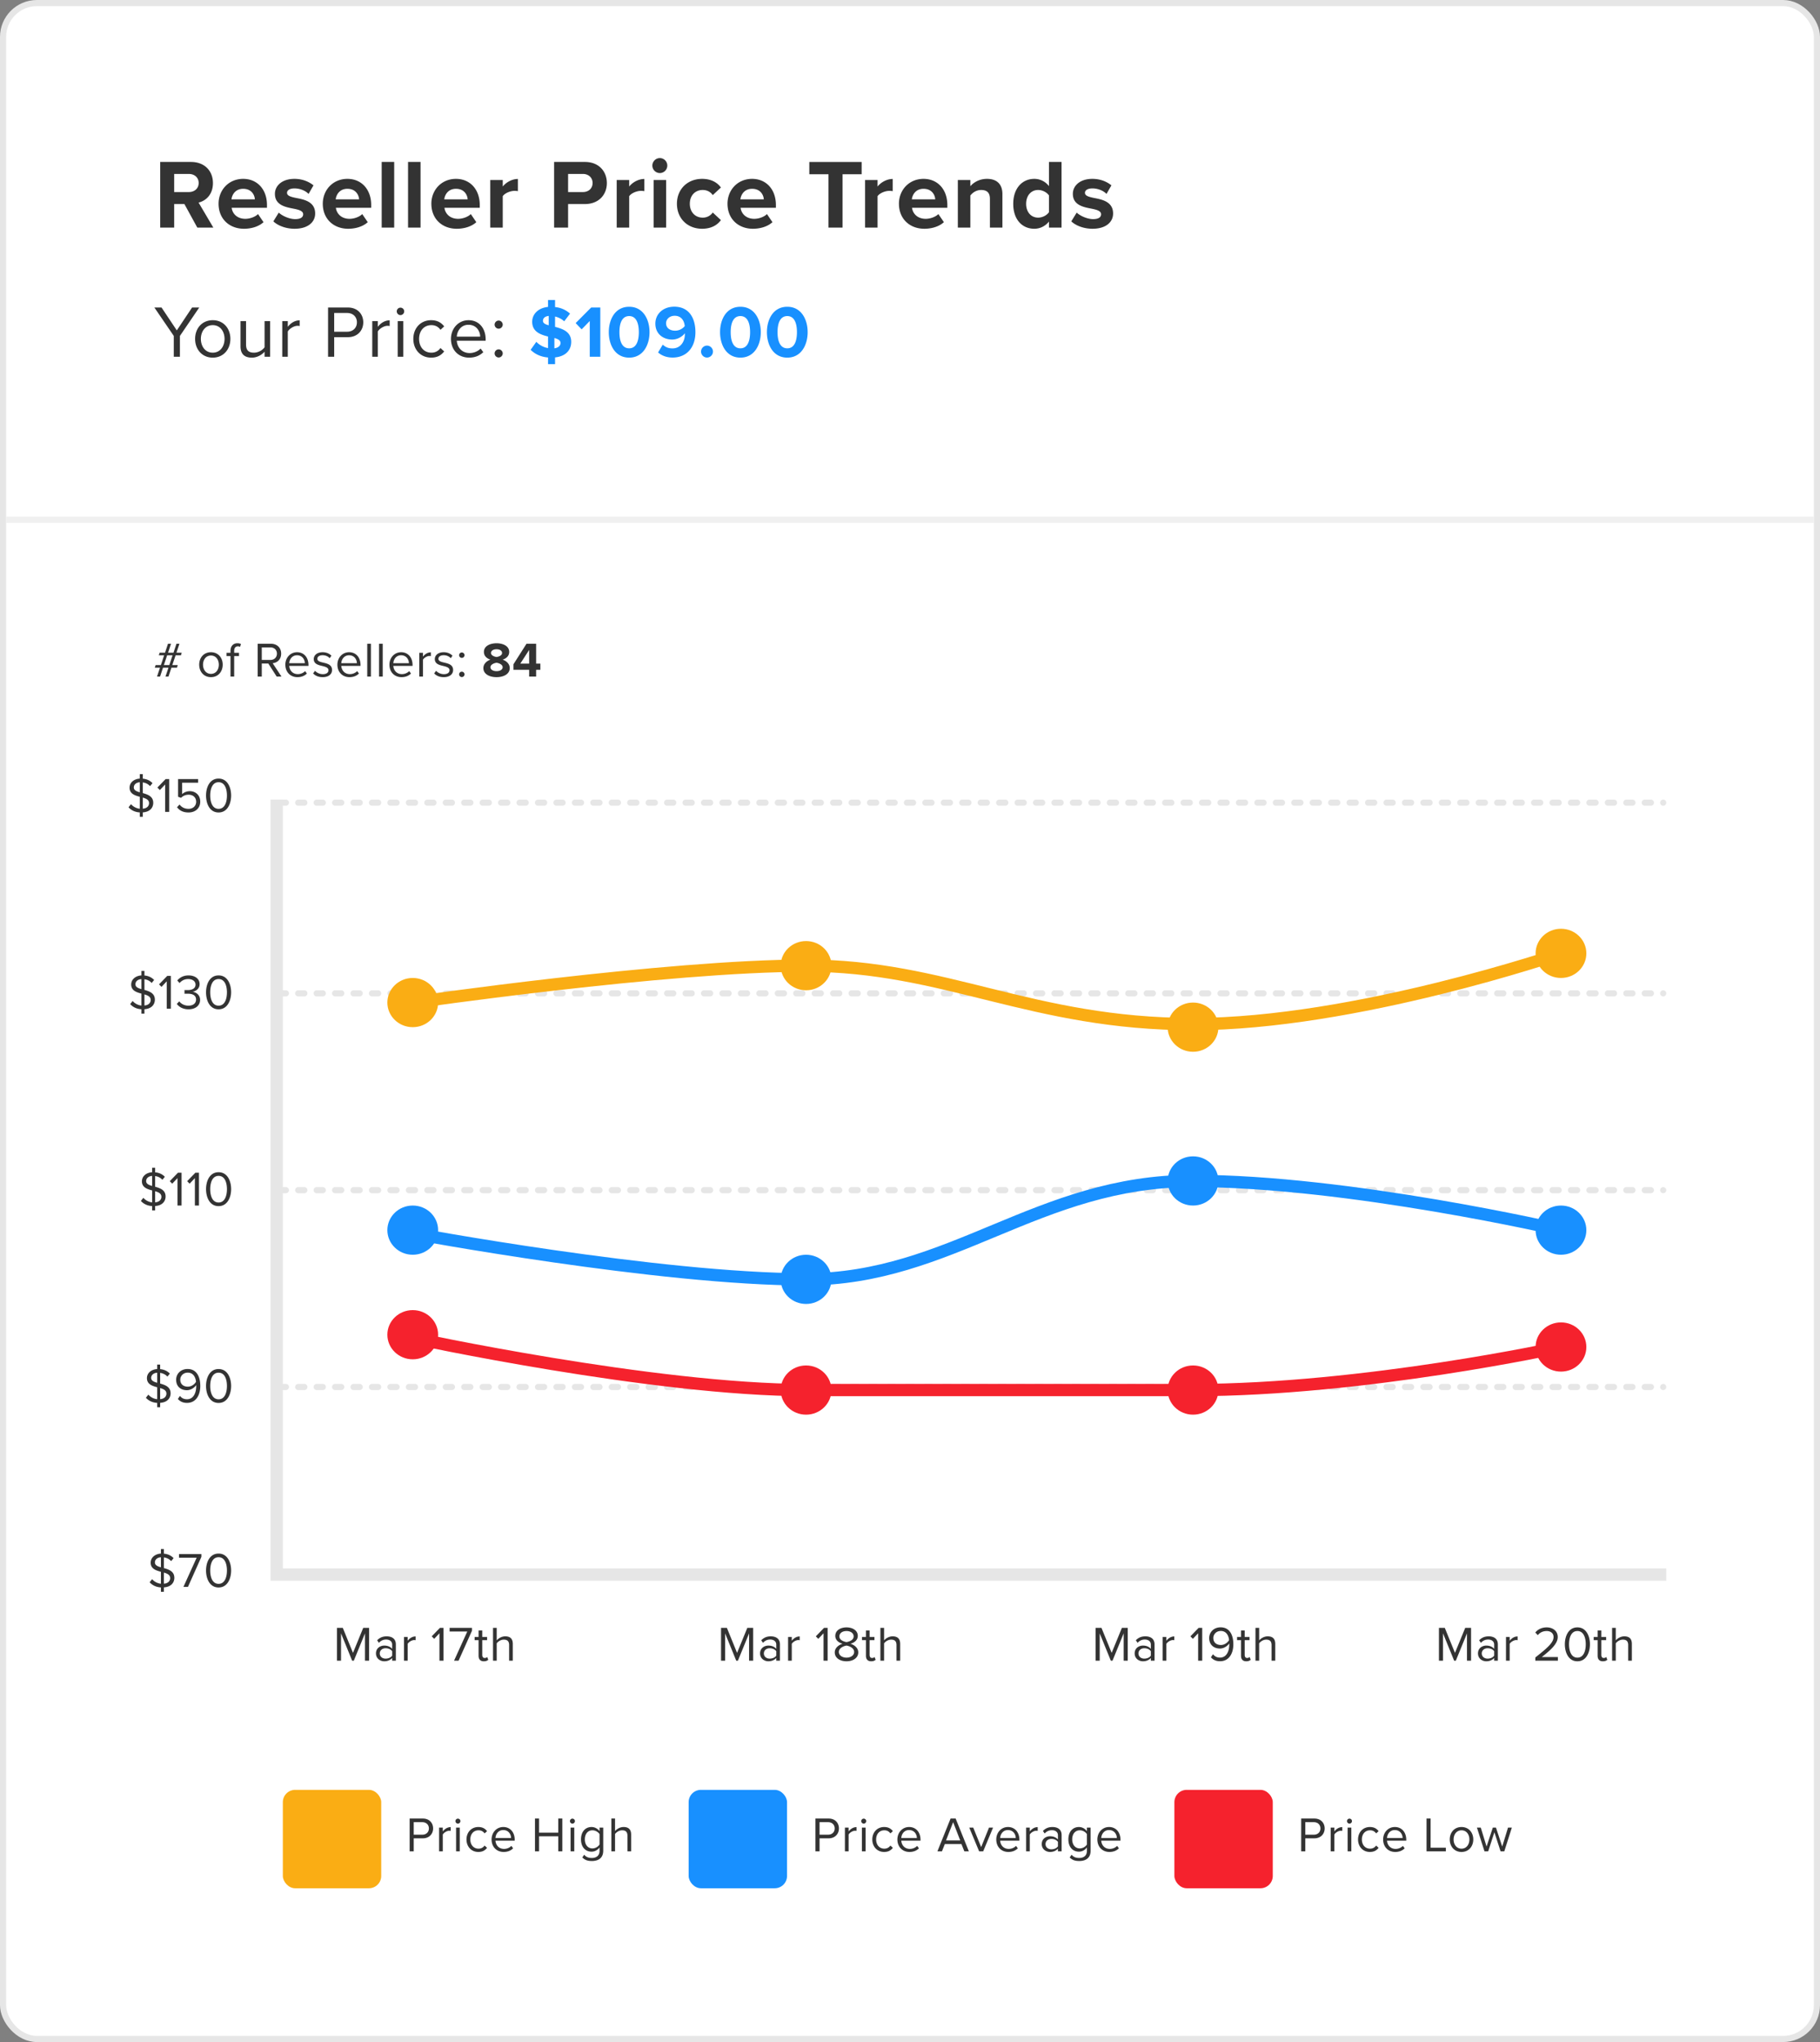 <svg width="296" height="332" fill="none" xmlns="http://www.w3.org/2000/svg"><rect width="100%" height="100%" fill="#808080" stroke="none"/><rect x=".5" y=".5" width="295" height="331" rx="5.5" fill="#fff" stroke="#E6E6E6"/><path d="M29.26 58v-3.384l3.144-4.62H31.24l-2.484 3.72-2.484-3.72h-1.164l3.156 4.62V58h.996zm5.34.144c1.764 0 2.868-1.368 2.868-3.048S36.364 52.06 34.6 52.06c-1.764 0-2.868 1.356-2.868 3.036s1.104 3.048 2.868 3.048zm0-.804c-1.236 0-1.932-1.056-1.932-2.244 0-1.176.696-2.232 1.932-2.232s1.92 1.056 1.92 2.232c0 1.188-.684 2.244-1.92 2.244zm9.328.66v-5.796h-.9v4.26c-.337.468-1.008.876-1.716.876-.78 0-1.296-.3-1.296-1.32v-3.816h-.9v4.092c0 1.26.636 1.848 1.848 1.848.864 0 1.62-.456 2.064-.96V58h.9zm2.877 0v-4.104c.264-.468 1.02-.924 1.572-.924.144 0 .252.012.36.036v-.924c-.792 0-1.464.444-1.932 1.056v-.936h-.9V58h.9zm7.547 0v-3.18h2.22c1.584 0 2.508-1.104 2.508-2.412 0-1.308-.9-2.412-2.508-2.412h-3.217V58h.997zm3.696-5.592c0 .9-.648 1.524-1.596 1.524h-2.1v-3.048h2.1c.948 0 1.596.624 1.596 1.524zM61.443 58v-4.104c.264-.468 1.02-.924 1.572-.924.143 0 .252.012.36.036v-.924c-.792 0-1.465.444-1.932 1.056v-.936h-.9V58h.9zm3.684-6.768a.615.615 0 00.612-.612c0-.336-.276-.6-.612-.6-.324 0-.6.264-.6.6 0 .336.276.612.6.612zM65.583 58v-5.796h-.9V58h.9zm1.64-2.904c0 1.728 1.164 3.048 2.892 3.048 1.056 0 1.68-.432 2.124-1.008l-.6-.552c-.384.516-.876.756-1.476.756-1.236 0-2.004-.96-2.004-2.244 0-1.284.768-2.232 2.004-2.232.6 0 1.092.228 1.476.756l.6-.552c-.444-.576-1.068-1.008-2.124-1.008-1.728 0-2.892 1.32-2.892 3.036zm6.121 0c0 1.812 1.236 3.048 2.952 3.048.948 0 1.728-.312 2.304-.888l-.432-.588c-.456.468-1.128.732-1.788.732-1.248 0-2.016-.912-2.088-2.004h4.692v-.228c0-1.74-1.032-3.108-2.784-3.108-1.656 0-2.856 1.356-2.856 3.036zm2.844-2.292c1.32 0 1.896 1.068 1.908 1.932h-3.804c.048-.888.66-1.932 1.896-1.932zm4.254-.024c0 .36.3.66.66.66.36 0 .66-.3.66-.66 0-.36-.3-.66-.66-.66-.36 0-.66.3-.66.66zm0 4.68c0 .36.3.66.66.66.36 0 .66-.3.66-.66 0-.36-.3-.66-.66-.66-.36 0-.66.3-.66.66z" fill="#333"/><path d="M92.901 55.576c0-1.632-1.38-2.112-2.628-2.436v-1.68c.54.132 1.068.384 1.488.78l.948-1.248a4.166 4.166 0 00-2.436-1.068v-1.14h-1.14V49.9c-1.608.156-2.58 1.188-2.58 2.412 0 1.62 1.344 2.1 2.58 2.4v1.884a3.544 3.544 0 01-1.908-1.02l-.924 1.296c.66.66 1.572 1.14 2.832 1.248v1.08h1.14v-1.092c1.764-.18 2.628-1.212 2.628-2.532zm-4.596-3.408c0-.432.324-.744.936-.804v1.524c-.552-.144-.936-.348-.936-.72zm1.86 2.784c.576.168.996.372.996.816 0 .396-.312.768-.996.864v-1.68zM97.632 58v-8.004h-1.488l-2.52 2.532.972 1.02 1.32-1.356V58h1.716zm1.382-3.996c0 2.064 1.02 4.14 3.312 4.14 2.28 0 3.312-2.076 3.312-4.14 0-2.064-1.032-4.128-3.312-4.128-2.292 0-3.312 2.064-3.312 4.128zm4.884 0c0 1.476-.432 2.628-1.572 2.628-1.152 0-1.584-1.152-1.584-2.628 0-1.476.432-2.616 1.584-2.616 1.14 0 1.572 1.14 1.572 2.616zm3.133 3.3c.564.504 1.38.828 2.352.828 2.364 0 3.72-1.716 3.72-4.128 0-2.268-1.02-4.14-3.444-4.14-1.824 0-3.072 1.188-3.072 2.748 0 1.704 1.296 2.592 2.736 2.592.876 0 1.68-.492 2.064-1.032v.168c0 1.212-.72 2.304-2.004 2.304-.708 0-1.164-.216-1.596-.612l-.756 1.272zm4.332-4.284a2.01 2.01 0 01-1.56.744c-.768 0-1.476-.372-1.476-1.224 0-.564.492-1.2 1.404-1.2 1.14 0 1.572.912 1.632 1.68zm2.651 4.14c0 .528.444.972.972.972a.984.984 0 00.972-.972.984.984 0 00-.972-.972.984.984 0 00-.972.972zm3.095-3.156c0 2.064 1.02 4.14 3.312 4.14 2.28 0 3.312-2.076 3.312-4.14 0-2.064-1.032-4.128-3.312-4.128-2.292 0-3.312 2.064-3.312 4.128zm4.884 0c0 1.476-.432 2.628-1.572 2.628-1.152 0-1.584-1.152-1.584-2.628 0-1.476.432-2.616 1.584-2.616 1.14 0 1.572 1.14 1.572 2.616zm2.737 0c0 2.064 1.02 4.14 3.312 4.14 2.28 0 3.312-2.076 3.312-4.14 0-2.064-1.032-4.128-3.312-4.128-2.292 0-3.312 2.064-3.312 4.128zm4.884 0c0 1.476-.432 2.628-1.572 2.628-1.152 0-1.584-1.152-1.584-2.628 0-1.476.432-2.616 1.584-2.616 1.14 0 1.572 1.14 1.572 2.616z" fill="#1890FF"/><path d="M34.696 37l-2.4-4.064c1.152-.272 2.336-1.28 2.336-3.168 0-1.984-1.36-3.44-3.584-3.44h-4.992V37h2.272v-3.824h1.664L32.088 37h2.608zm-2.384-7.248c0 .896-.688 1.472-1.6 1.472h-2.384V28.28h2.384c.912 0 1.6.576 1.6 1.472zm3.237 3.376c0 2.48 1.776 4.064 4.128 4.064 1.2 0 2.4-.352 3.184-1.072l-.896-1.312c-.496.48-1.344.768-2.064.768-1.312 0-2.096-.816-2.224-1.792h5.744v-.448c0-2.528-1.568-4.256-3.872-4.256-2.352 0-4 1.808-4 4.048zm4-2.432c1.344 0 1.856.976 1.904 1.712h-3.808c.096-.768.64-1.712 1.904-1.712zm4.908 5.296c.816.752 2.112 1.2 3.456 1.2 2.144 0 3.344-1.056 3.344-2.48 0-1.92-1.776-2.272-3.104-2.528-.864-.176-1.472-.352-1.472-.832 0-.448.48-.72 1.216-.72.944 0 1.824.4 2.288.896l.8-1.392c-.752-.608-1.792-1.056-3.104-1.056-2.032 0-3.168 1.136-3.168 2.432 0 1.84 1.712 2.16 3.04 2.416.88.176 1.552.368 1.552.912 0 .48-.416.784-1.296.784-.96 0-2.112-.528-2.672-1.056l-.88 1.424zm8.04-2.864c0 2.48 1.777 4.064 4.129 4.064 1.2 0 2.4-.352 3.184-1.072l-.896-1.312c-.496.48-1.344.768-2.064.768-1.312 0-2.096-.816-2.224-1.792h5.744v-.448c0-2.528-1.568-4.256-3.872-4.256-2.352 0-4 1.808-4 4.048zm4-2.432c1.345 0 1.857.976 1.905 1.712h-3.808c.096-.768.64-1.712 1.904-1.712zM64.11 37V26.328h-2.032V37h2.032zm4.287 0V26.328h-2.032V37h2.032zm1.76-3.872c0 2.48 1.775 4.064 4.127 4.064 1.2 0 2.4-.352 3.184-1.072l-.896-1.312c-.496.48-1.344.768-2.064.768-1.312 0-2.096-.816-2.224-1.792h5.744v-.448c0-2.528-1.568-4.256-3.872-4.256-2.352 0-4 1.808-4 4.048zm4-2.432c1.343 0 1.855.976 1.903 1.712h-3.808c.096-.768.64-1.712 1.904-1.712zM81.765 37v-5.104c.337-.496 1.233-.864 1.905-.864.224 0 .416.016.56.048v-1.984c-.96 0-1.92.544-2.464 1.232v-1.056h-2.032V37h2.032zm10.628 0v-3.824h2.72c2.304 0 3.584-1.552 3.584-3.408 0-1.872-1.264-3.44-3.584-3.44h-4.992V37h2.272zm3.984-7.248c0 .896-.672 1.472-1.568 1.472h-2.416V28.28h2.416c.896 0 1.568.592 1.568 1.472zM102.331 37v-5.104c.336-.496 1.232-.864 1.904-.864.224 0 .416.016.56.048v-1.984c-.96 0-1.92.544-2.464 1.232v-1.056h-2.032V37h2.032zm4.981-8.864a1.215 1.215 0 100-2.432c-.656 0-1.216.544-1.216 1.216 0 .672.56 1.216 1.216 1.216zM108.336 37v-7.728h-2.032V37h2.032zm1.759-3.872c0 2.384 1.712 4.064 4.096 4.064 1.584 0 2.544-.688 3.056-1.408l-1.328-1.232a1.95 1.95 0 01-1.632.832c-1.232 0-2.096-.912-2.096-2.256 0-1.344.864-2.24 2.096-2.24.704 0 1.264.304 1.632.832l1.328-1.232c-.512-.72-1.472-1.408-3.056-1.408-2.384 0-4.096 1.68-4.096 4.048zm8.225 0c0 2.48 1.776 4.064 4.128 4.064 1.2 0 2.4-.352 3.184-1.072l-.896-1.312c-.496.48-1.344.768-2.064.768-1.312 0-2.096-.816-2.224-1.792h5.744v-.448c0-2.528-1.568-4.256-3.872-4.256-2.352 0-4 1.808-4 4.048zm4-2.432c1.344 0 1.856.976 1.904 1.712h-3.808c.096-.768.64-1.712 1.904-1.712zM137.033 37v-8.672h3.104v-2h-8.512v2h3.12V37h2.288zm5.691 0v-5.104c.336-.496 1.232-.864 1.904-.864.224 0 .416.016.56.048v-1.984c-.96 0-1.92.544-2.464 1.232v-1.056h-2.032V37h2.032zm3.477-3.872c0 2.48 1.776 4.064 4.128 4.064 1.2 0 2.4-.352 3.184-1.072l-.896-1.312c-.496.48-1.344.768-2.064.768-1.312 0-2.096-.816-2.224-1.792h5.744v-.448c0-2.528-1.568-4.256-3.872-4.256-2.352 0-4 1.808-4 4.048zm4-2.432c1.344 0 1.856.976 1.904 1.712h-3.808c.096-.768.64-1.712 1.904-1.712zM163.029 37v-5.456c0-1.504-.816-2.464-2.512-2.464-1.264 0-2.208.608-2.704 1.2v-1.008h-2.032V37h2.032v-5.2c.336-.464.96-.912 1.76-.912.864 0 1.424.368 1.424 1.44V37h2.032zm9.618 0V26.328h-2.048v3.936a2.976 2.976 0 00-2.384-1.184c-1.968 0-3.424 1.536-3.424 4.064 0 2.576 1.472 4.048 3.424 4.048.928 0 1.776-.416 2.384-1.168V37h2.048zm-2.048-2.496c-.352.512-1.072.88-1.76.88-1.152 0-1.952-.912-1.952-2.24 0-1.344.8-2.256 1.952-2.256.688 0 1.408.368 1.76.88v2.736zm3.631 1.488c.816.752 2.112 1.2 3.456 1.2 2.144 0 3.344-1.056 3.344-2.48 0-1.92-1.776-2.272-3.104-2.528-.864-.176-1.472-.352-1.472-.832 0-.448.48-.72 1.216-.72.944 0 1.824.4 2.288.896l.8-1.392c-.752-.608-1.792-1.056-3.104-1.056-2.032 0-3.168 1.136-3.168 2.432 0 1.84 1.712 2.16 3.04 2.416.88.176 1.552.368 1.552.912 0 .48-.416.784-1.296.784-.96 0-2.112-.528-2.672-1.056l-.88 1.424z" fill="#333"/><path stroke="#F0F0F0" d="M1 84.5h294"/><path d="M27.4 110l.48-1.448h.904l.128-.424h-.888l.536-1.592h.872l.12-.416h-.856l.488-1.456h-.488l-.48 1.456h-.88l.48-1.456h-.496l-.48 1.456h-.88l-.128.416h.864l-.528 1.592h-.856l-.136.424h.848L25.536 110h.496l.48-1.448h.888L26.912 110h.488zm.136-1.872h-.88l.528-1.592h.88l-.528 1.592zm6.773 1.968c1.176 0 1.912-.912 1.912-2.032s-.736-2.024-1.912-2.024-1.912.904-1.912 2.024.736 2.032 1.912 2.032zm0-.536c-.824 0-1.288-.704-1.288-1.496 0-.784.464-1.488 1.288-1.488.824 0 1.28.704 1.28 1.488 0 .792-.456 1.496-1.28 1.496zm4.562-2.896v-.528h-.784v-.296c0-.488.216-.76.608-.76.136 0 .248.032.344.088l.152-.448c-.152-.096-.36-.136-.584-.136-.672 0-1.12.456-1.12 1.256v.296h-.64v.528h.64V110h.6v-3.336h.784zM45.783 110l-1.44-2.176c.728-.064 1.384-.592 1.384-1.552 0-.984-.695-1.608-1.671-1.608H41.91V110h.664v-2.12h1.064L45 110h.784zm-.744-3.728c0 .6-.431 1.024-1.064 1.024h-1.4v-2.04h1.4c.633 0 1.064.416 1.064 1.016zm1.37 1.792c0 1.208.824 2.032 1.968 2.032.631 0 1.151-.208 1.535-.592l-.288-.392a1.689 1.689 0 01-1.192.488c-.832 0-1.343-.608-1.392-1.336h3.129v-.152c0-1.16-.688-2.072-1.856-2.072-1.105 0-1.905.904-1.905 2.024zm1.895-1.528c.88 0 1.264.712 1.273 1.288H47.04c.032-.592.44-1.288 1.264-1.288zm2.62 2.952c.392.416.928.608 1.56.608 1 0 1.52-.52 1.52-1.168 0-.856-.776-1.048-1.448-1.2-.504-.12-.944-.24-.944-.616 0-.344.328-.584.856-.584.496 0 .92.208 1.152.488l.28-.416c-.312-.312-.776-.56-1.432-.56-.92 0-1.44.512-1.44 1.112 0 .8.744.976 1.4 1.128.52.128.992.264.992.688 0 .376-.32.64-.912.64-.528 0-1.016-.256-1.272-.552l-.312.432zm3.951-1.424c0 1.208.824 2.032 1.968 2.032.632 0 1.152-.208 1.536-.592l-.288-.392a1.689 1.689 0 01-1.192.488c-.832 0-1.344-.608-1.392-1.336h3.128v-.152c0-1.16-.688-2.072-1.856-2.072-1.104 0-1.904.904-1.904 2.024zm1.896-1.528c.88 0 1.264.712 1.272 1.288h-2.536c.032-.592.44-1.288 1.264-1.288zM60.327 110v-5.336h-.6V110h.6zm1.917 0v-5.336h-.6V110h.6zm1.093-1.936c0 1.208.824 2.032 1.968 2.032.632 0 1.152-.208 1.536-.592l-.288-.392a1.689 1.689 0 01-1.192.488c-.832 0-1.344-.608-1.392-1.336h3.128v-.152c0-1.16-.688-2.072-1.856-2.072-1.104 0-1.904.904-1.904 2.024zm1.896-1.528c.88 0 1.264.712 1.272 1.288h-2.536c.032-.592.44-1.288 1.264-1.288zM68.788 110v-2.736c.176-.312.68-.616 1.048-.616.096 0 .168.008.24.024v-.616c-.528 0-.976.296-1.288.704v-.624h-.6V110h.6zm1.825-.512c.392.416.928.608 1.56.608 1 0 1.52-.52 1.52-1.168 0-.856-.776-1.048-1.448-1.2-.504-.12-.944-.24-.944-.616 0-.344.328-.584.856-.584.496 0 .92.208 1.152.488l.28-.416c-.312-.312-.776-.56-1.432-.56-.92 0-1.44.512-1.44 1.112 0 .8.744.976 1.4 1.128.52.128.992.264.992.688 0 .376-.32.64-.912.64-.528 0-1.016-.256-1.272-.552l-.312.432zm4.055-2.968c0 .24.2.44.44.44s.44-.2.44-.44-.2-.44-.44-.44-.44.2-.44.44zm0 3.12c0 .24.2.44.44.44s.44-.2.44-.44-.2-.44-.44-.44-.44.2-.44.44zm3.946-1.024c0 1 1.024 1.48 2.144 1.48s2.144-.488 2.144-1.48c0-.648-.512-1.144-1.152-1.368.592-.2 1.064-.592 1.064-1.256 0-1-1.072-1.408-2.056-1.408-.992 0-2.056.408-2.056 1.408 0 .664.464 1.056 1.056 1.256-.64.224-1.144.72-1.144 1.368zm3.04-2.448c0 .416-.568.6-.896.648-.328-.048-.904-.232-.904-.648 0-.376.376-.608.904-.608.52 0 .896.232.896.608zm.096 2.312c0 .392-.448.64-.992.64-.56 0-.992-.248-.992-.64 0-.464.656-.688.992-.728.328.04.992.264.992.728zm5.444 1.52v-1.104h.688v-1h-.688v-3.232h-1.568L83.506 108v.896h2.552V110h1.136zm-1.136-2.104h-1.44l1.44-2.224v2.224zM60.024 270v-5.336h-.952l-1.664 4.064-1.656-4.064H54.8V270h.664v-4.44l1.808 4.44h.272l1.816-4.44V270h.664zm4.356 0v-2.656c0-.936-.68-1.304-1.496-1.304-.632 0-1.128.208-1.544.64l.28.416c.344-.368.72-.536 1.184-.536.56 0 .976.296.976.816v.696c-.312-.36-.752-.528-1.28-.528-.656 0-1.352.408-1.352 1.272 0 .84.696 1.28 1.352 1.28.52 0 .96-.184 1.28-.536v.44h.6zm-.6-.816c-.232.32-.64.48-1.064.48-.56 0-.952-.352-.952-.84 0-.496.392-.848.952-.848.424 0 .832.16 1.064.48v.728zm2.523.816v-2.736c.176-.312.68-.616 1.048-.616.096 0 .168.008.24.024v-.616c-.528 0-.976.296-1.288.704v-.624h-.6V270h.6zm5.831 0v-5.336h-.584l-1.336 1.376.4.408.856-.904V270h.664zm2.447 0l2.184-4.88v-.456h-3.64v.592h2.872L73.845 270h.736zm4.11.096c.351 0 .567-.104.72-.248l-.177-.448a.579.579 0 01-.408.16c-.264 0-.392-.208-.392-.496v-2.4h.784v-.528h-.784v-1.056h-.6v1.056h-.64v.528h.64v2.528c0 .576.288.904.856.904zM83.4 270v-2.728c0-.84-.423-1.232-1.231-1.232-.584 0-1.112.336-1.384.656v-2.032h-.6V270h.6v-2.824c.232-.312.68-.6 1.144-.6.52 0 .872.2.872.88V270h.6zM122.492 270v-5.336h-.952l-1.664 4.064-1.656-4.064h-.952V270h.664v-4.44l1.808 4.44h.272l1.816-4.44V270h.664zm4.357 0v-2.656c0-.936-.68-1.304-1.496-1.304-.632 0-1.128.208-1.544.64l.28.416c.344-.368.72-.536 1.184-.536.56 0 .976.296.976.816v.696c-.312-.36-.752-.528-1.28-.528-.656 0-1.352.408-1.352 1.272 0 .84.696 1.28 1.352 1.28.52 0 .96-.184 1.28-.536v.44h.6zm-.6-.816c-.232.32-.64.48-1.064.48-.56 0-.952-.352-.952-.84 0-.496.392-.848.952-.848.424 0 .832.16 1.064.48v.728zm2.523.816v-2.736c.176-.312.68-.616 1.048-.616.096 0 .168.008.24.024v-.616c-.528 0-.976.296-1.288.704v-.624h-.6V270h.6zm5.831 0v-5.336h-.584l-1.336 1.376.4.408.856-.904V270h.664zm1.159-1.352c0 .912.856 1.448 1.912 1.448 1.048 0 1.912-.544 1.912-1.448 0-.712-.608-1.2-1.272-1.4.616-.176 1.192-.576 1.192-1.28 0-.96-.952-1.384-1.832-1.384-.888 0-1.824.424-1.824 1.384 0 .704.568 1.104 1.184 1.28-.664.2-1.272.688-1.272 1.4zm3.072-2.592c0 .648-.832.864-1.16.92-.32-.056-1.16-.272-1.16-.92 0-.552.512-.88 1.16-.88.64 0 1.16.328 1.16.88zm.08 2.52c0 .576-.584.928-1.24.928-.664 0-1.248-.352-1.248-.928 0-.696.92-.992 1.248-1.032.328.04 1.24.336 1.24 1.032zm2.776 1.52c.352 0 .568-.104.72-.248l-.176-.448a.579.579 0 01-.408.16c-.264 0-.392-.208-.392-.496v-2.4h.784v-.528h-.784v-1.056h-.6v1.056h-.64v.528h.64v2.528c0 .576.288.904.856.904zm4.712-.096v-2.728c0-.84-.424-1.232-1.232-1.232-.584 0-1.112.336-1.384.656v-2.032h-.6V270h.6v-2.824c.232-.312.68-.6 1.144-.6.52 0 .872.2.872.88V270h.6zM183.414 270v-5.336h-.952l-1.664 4.064-1.656-4.064h-.952V270h.664v-4.44l1.808 4.44h.272l1.816-4.44V270h.664zm4.357 0v-2.656c0-.936-.68-1.304-1.496-1.304-.632 0-1.128.208-1.544.64l.28.416c.344-.368.72-.536 1.184-.536.56 0 .976.296.976.816v.696c-.312-.36-.752-.528-1.28-.528-.656 0-1.352.408-1.352 1.272 0 .84.696 1.28 1.352 1.28.52 0 .96-.184 1.28-.536v.44h.6zm-.6-.816c-.232.32-.64.48-1.064.48-.56 0-.952-.352-.952-.84 0-.496.392-.848.952-.848.424 0 .832.16 1.064.48v.728zm2.523.816v-2.736c.176-.312.68-.616 1.048-.616.096 0 .168.008.24.024v-.616c-.528 0-.976.296-1.288.704v-.624h-.6V270h.6zm5.831 0v-5.336h-.584l-1.336 1.376.4.408.856-.904V270h.664zm1.415-.552c.336.384.8.64 1.48.64 1.496 0 2.168-1.312 2.168-2.752 0-1.456-.568-2.76-2.064-2.76-1.16 0-1.864.824-1.864 1.744 0 1.136.792 1.704 1.752 1.704.68 0 1.272-.464 1.504-.832.008.072.008.144.008.216 0 1.008-.424 2.088-1.504 2.088-.552 0-.872-.224-1.144-.544l-.336.496zm2.952-2.792c-.28.472-.8.792-1.328.792-.688 0-1.232-.368-1.232-1.152 0-.504.408-1.128 1.224-1.128.928 0 1.28.824 1.336 1.488zm2.798 3.44c.352 0 .568-.104.72-.248l-.176-.448a.579.579 0 01-.408.16c-.264 0-.392-.208-.392-.496v-2.4h.784v-.528h-.784v-1.056h-.6v1.056h-.64v.528h.64v2.528c0 .576.288.904.856.904zm4.712-.096v-2.728c0-.84-.424-1.232-1.232-1.232-.584 0-1.112.336-1.384.656v-2.032h-.6V270h.6v-2.824c.232-.312.68-.6 1.144-.6.52 0 .872.2.872.88V270h.6zM239.25 270v-5.336h-.952l-1.664 4.064-1.656-4.064h-.952V270h.664v-4.44l1.808 4.44h.272l1.816-4.44V270h.664zm4.357 0v-2.656c0-.936-.68-1.304-1.496-1.304-.632 0-1.128.208-1.544.64l.28.416c.344-.368.72-.536 1.184-.536.56 0 .976.296.976.816v.696c-.312-.36-.752-.528-1.28-.528-.656 0-1.352.408-1.352 1.272 0 .84.696 1.28 1.352 1.28.52 0 .96-.184 1.28-.536v.44h.6zm-.6-.816c-.232.32-.64.48-1.064.48-.56 0-.952-.352-.952-.84 0-.496.392-.848.952-.848.424 0 .832.16 1.064.48v.728zm2.523.816v-2.736c.176-.312.68-.616 1.048-.616.096 0 .168.008.24.024v-.616c-.528 0-.976.296-1.288.704v-.624h-.6V270h.6zm7.839 0v-.592h-2.616c1.488-1.176 2.592-2.168 2.592-3.256 0-1.064-.904-1.568-1.792-1.568-.752 0-1.448.304-1.856.84l.408.424c.312-.4.808-.672 1.448-.672.552 0 1.112.296 1.112.976 0 .92-1.04 1.808-2.96 3.32V270h3.664zm1.135-2.664c0 1.296.576 2.76 2.04 2.76 1.456 0 2.04-1.464 2.04-2.76 0-1.304-.584-2.752-2.04-2.752-1.464 0-2.04 1.448-2.04 2.752zm3.4 0c0 1.064-.344 2.168-1.36 2.168s-1.36-1.104-1.36-2.168.344-2.16 1.36-2.16 1.36 1.096 1.36 2.16zm2.786 2.76c.352 0 .568-.104.72-.248l-.176-.448a.579.579 0 01-.408.16c-.264 0-.392-.208-.392-.496v-2.4h.784v-.528h-.784v-1.056h-.6v1.056h-.64v.528h.64v2.528c0 .576.288.904.856.904zm4.712-.096v-2.728c0-.84-.424-1.232-1.232-1.232-.584 0-1.112.336-1.384.656v-2.032h-.6V270h.6v-2.824c.232-.312.68-.6 1.144-.6.52 0 .872.2.872.88V270h.6zM28.354 256.528c0-1.048-.872-1.352-1.696-1.584v-1.736c.448.064.864.256 1.176.608l.4-.488c-.384-.408-.912-.672-1.576-.728v-.744h-.488v.728c-.96.064-1.664.648-1.664 1.48 0 .984.848 1.264 1.664 1.48v1.944a2.22 2.22 0 01-1.432-.744l-.4.504c.4.456 1.016.792 1.832.84v.712h.488v-.72c1.24-.088 1.696-.832 1.696-1.552zm-3.16-2.504c0-.472.4-.808.976-.84v1.632c-.536-.152-.976-.336-.976-.792zm1.464 1.648c.552.168 1.016.368 1.016.912 0 .368-.248.832-1.016.896v-1.808zm3.91 2.328l2.184-4.88v-.456h-3.64v.592h2.872L29.832 258h.736zm2.942-2.664c0 1.296.576 2.76 2.04 2.76 1.456 0 2.04-1.464 2.04-2.76 0-1.304-.584-2.752-2.04-2.752-1.464 0-2.04 1.448-2.04 2.752zm3.4 0c0 1.064-.344 2.168-1.36 2.168s-1.36-1.104-1.36-2.168.344-2.16 1.36-2.16 1.36 1.096 1.36 2.16zM27.745 226.528c0-1.048-.872-1.352-1.696-1.584v-1.736c.448.064.864.256 1.176.608l.4-.488c-.384-.408-.912-.672-1.576-.728v-.744h-.488v.728c-.96.064-1.664.648-1.664 1.48 0 .984.848 1.264 1.664 1.48v1.944a2.22 2.22 0 01-1.432-.744l-.4.504c.4.456 1.016.792 1.832.84v.712h.488v-.72c1.24-.088 1.696-.832 1.696-1.552zm-3.16-2.504c0-.472.4-.808.976-.84v1.632c-.536-.152-.976-.336-.976-.792zm1.464 1.648c.552.168 1.016.368 1.016.912 0 .368-.248.832-1.016.896v-1.808zm2.878 1.776c.336.384.8.64 1.48.64 1.496 0 2.168-1.312 2.168-2.752 0-1.456-.568-2.76-2.064-2.76-1.16 0-1.864.824-1.864 1.744 0 1.136.792 1.704 1.752 1.704.68 0 1.272-.464 1.504-.832.008.072.008.144.008.216 0 1.008-.424 2.088-1.504 2.088-.552 0-.872-.224-1.144-.544l-.336.496zm2.952-2.792c-.28.472-.8.792-1.328.792-.688 0-1.232-.368-1.232-1.152 0-.504.408-1.128 1.224-1.128.928 0 1.28.824 1.336 1.488zm1.63.68c0 1.296.577 2.76 2.04 2.76 1.457 0 2.04-1.464 2.04-2.76 0-1.304-.583-2.752-2.04-2.752-1.463 0-2.04 1.448-2.04 2.752zm3.4 0c0 1.064-.343 2.168-1.36 2.168-1.015 0-1.36-1.104-1.36-2.168s.345-2.16 1.36-2.16c1.017 0 1.36 1.096 1.36 2.16zM26.93 194.528c0-1.048-.872-1.352-1.697-1.584v-1.736c.448.064.864.256 1.177.608l.4-.488c-.384-.408-.912-.672-1.576-.728v-.744h-.489v.728c-.96.064-1.664.648-1.664 1.48 0 .984.849 1.264 1.665 1.48v1.944a2.22 2.22 0 01-1.432-.744l-.4.504c.4.456 1.015.792 1.831.84v.712h.488v-.72c1.24-.088 1.697-.832 1.697-1.552zm-3.16-2.504c0-.472.4-.808.976-.84v1.632c-.537-.152-.976-.336-.976-.792zm1.463 1.648c.552.168 1.017.368 1.017.912 0 .368-.248.832-1.017.896v-1.808zM29.529 196v-5.336h-.584l-1.336 1.376.4.408.856-.904V196h.664zm2.83 0v-5.336h-.583l-1.336 1.376.4.408.856-.904V196h.664zm1.152-2.664c0 1.296.576 2.76 2.04 2.76 1.456 0 2.04-1.464 2.04-2.76 0-1.304-.584-2.752-2.04-2.752-1.464 0-2.04 1.448-2.04 2.752zm3.4 0c0 1.064-.344 2.168-1.36 2.168s-1.36-1.104-1.36-2.168.344-2.16 1.36-2.16 1.36 1.096 1.36 2.16zM25.187 162.528c0-1.048-.872-1.352-1.696-1.584v-1.736c.448.064.864.256 1.176.608l.4-.488c-.384-.408-.912-.672-1.576-.728v-.744h-.488v.728c-.96.064-1.664.648-1.664 1.48 0 .984.848 1.264 1.664 1.48v1.944a2.22 2.22 0 01-1.432-.744l-.4.504c.4.456 1.016.792 1.832.84v.712h.488v-.72c1.24-.088 1.696-.832 1.696-1.552zm-3.16-2.504c0-.472.4-.808.976-.84v1.632c-.536-.152-.976-.336-.976-.792zm1.464 1.648c.552.168 1.016.368 1.016.912 0 .368-.248.832-1.016.896v-1.808zM27.785 164v-5.336h-.584l-1.335 1.376.4.408.856-.904V164h.663zm.975-.784c.328.48.992.88 1.896.88 1.176 0 1.888-.648 1.888-1.536 0-.856-.744-1.272-1.232-1.312.504-.088 1.152-.472 1.152-1.24 0-.904-.784-1.424-1.808-1.424-.824 0-1.44.36-1.824.824l.368.416c.392-.424.824-.648 1.408-.648.648 0 1.192.32 1.192.912 0 .616-.568.88-1.24.88-.216 0-.464 0-.552-.008v.608c.08-.008.328-.008.552-.008.784 0 1.328.28 1.328.944 0 .616-.472 1-1.248 1-.632 0-1.176-.288-1.488-.704l-.392.416zm4.75-1.88c0 1.296.576 2.76 2.04 2.76 1.456 0 2.04-1.464 2.04-2.76 0-1.304-.584-2.752-2.04-2.752-1.464 0-2.04 1.448-2.04 2.752zm3.4 0c0 1.064-.344 2.168-1.36 2.168s-1.36-1.104-1.36-2.168.344-2.16 1.36-2.16 1.36 1.096 1.36 2.16zM24.922 130.528c0-1.048-.872-1.352-1.696-1.584v-1.736c.448.064.864.256 1.176.608l.4-.488c-.384-.408-.912-.672-1.576-.728v-.744h-.488v.728c-.96.064-1.664.648-1.664 1.48 0 .984.848 1.264 1.664 1.48v1.944a2.22 2.22 0 01-1.432-.744l-.4.504c.4.456 1.016.792 1.832.84v.712h.488v-.72c1.24-.088 1.696-.832 1.696-1.552zm-3.16-2.504c0-.472.4-.808.976-.84v1.632c-.536-.152-.976-.336-.976-.792zm1.464 1.648c.552.168 1.016.368 1.016.912 0 .368-.248.832-1.016.896v-1.808zM27.52 132v-5.336h-.584L25.6 128.04l.4.408.856-.904V132h.664zm1.27-.76c.4.528.977.856 1.88.856 1.073 0 1.897-.672 1.897-1.76 0-1.096-.808-1.704-1.696-1.704-.536 0-.992.224-1.248.48v-1.856h2.6v-.592h-3.264v2.88l.488.168c.36-.352.76-.504 1.232-.504.72 0 1.224.448 1.224 1.152 0 .648-.504 1.144-1.232 1.144-.656 0-1.12-.256-1.472-.704l-.408.44zm4.72-1.904c0 1.296.576 2.76 2.04 2.76 1.456 0 2.04-1.464 2.04-2.76 0-1.304-.584-2.752-2.04-2.752-1.464 0-2.04 1.448-2.04 2.752zm3.4 0c0 1.064-.344 2.168-1.36 2.168s-1.36-1.104-1.36-2.168.344-2.16 1.36-2.16 1.36 1.096 1.36 2.16z" fill="#333"/><path stroke="#E6E6E6" stroke-width="2" d="M46 256h225M45 257V130"/><path stroke="#E6E6E6" stroke-miterlimit="16" stroke-linecap="round" stroke-dasharray="1 2" d="M45.5 161.5h225M45.5 130.5h225M45.5 193.5h225M45.5 225.5h225"/><ellipse cx="67.127" cy="200" rx="4.127" ry="4" fill="#1890FF"/><ellipse cx="131.096" cy="208" rx="4.127" ry="4" fill="#1890FF"/><ellipse cx="194.031" cy="192" rx="4.127" ry="4" fill="#1890FF"/><ellipse cx="253.873" cy="200" rx="4.127" ry="4" fill="#1890FF"/><path d="M67 200.5s40.27 7.5 64 7.5c23.73 0 37.754-16 63.032-16 25.277 0 59.841 8 59.841 8" stroke="#1890FF" stroke-width="2"/><ellipse cx="67.127" cy="163" rx="4.127" ry="4" fill="#FAAD14"/><ellipse cx="131.096" cy="157" rx="4.127" ry="4" fill="#FAAD14"/><ellipse cx="194.031" cy="167" rx="4.127" ry="4" fill="#FAAD14"/><ellipse cx="253.873" cy="155" rx="4.127" ry="4" fill="#FAAD14"/><path d="M67.127 163s41.27-6 63.968-6c22.699 0 36.627 9.5 62.937 9.5 26.309 0 59.841-11.5 59.841-11.5" stroke="#FAAD14" stroke-width="2"/><ellipse cx="131.096" cy="226" rx="4.127" ry="4" fill="#F5222D"/><ellipse cx="194.031" cy="226" rx="4.127" ry="4" fill="#F5222D"/><ellipse cx="253.873" cy="219" rx="4.127" ry="4" fill="#F5222D"/><ellipse cx="67.127" cy="217" rx="4.127" ry="4" fill="#F5222D"/><path d="M67 217.5s39.333 8.5 64.095 8.5h62.937c27.857 0 59.841-7 59.841-7" stroke="#F5222D" stroke-width="2"/><rect x="46" y="291" width="16" height="16" rx="2" fill="#FAAD14"/><path d="M67.288 301v-2.12h1.48c1.056 0 1.672-.736 1.672-1.608 0-.872-.6-1.608-1.672-1.608h-2.144V301h.664zm2.464-3.728c0 .6-.432 1.016-1.064 1.016h-1.4v-2.032h1.4c.632 0 1.064.416 1.064 1.016zM72.015 301v-2.736c.176-.312.68-.616 1.048-.616.096 0 .168.008.24.024v-.616c-.528 0-.976.296-1.288.704v-.624h-.6V301h.6zm2.457-4.512a.41.41 0 00.408-.408c0-.224-.184-.4-.408-.4-.216 0-.4.176-.4.4 0 .224.184.408.4.408zm.304 4.512v-3.864h-.6V301h.6zm1.093-1.936c0 1.152.776 2.032 1.928 2.032.704 0 1.12-.288 1.416-.672l-.4-.368c-.256.344-.584.504-.984.504-.824 0-1.336-.64-1.336-1.496s.512-1.488 1.336-1.488c.4 0 .728.152.984.504l.4-.368c-.296-.384-.712-.672-1.416-.672-1.152 0-1.928.88-1.928 2.024zm4.08 0c0 1.208.825 2.032 1.969 2.032.632 0 1.152-.208 1.536-.592l-.288-.392a1.689 1.689 0 01-1.192.488c-.832 0-1.344-.608-1.392-1.336h3.128v-.152c0-1.16-.688-2.072-1.856-2.072-1.104 0-1.904.904-1.904 2.024zm1.897-1.528c.88 0 1.264.712 1.272 1.288h-2.536c.032-.592.44-1.288 1.264-1.288zm9.61 3.464v-5.336h-.664v2.296h-3.12v-2.296h-.664V301h.664v-2.448h3.12V301h.664zm1.64-4.512a.41.41 0 00.407-.408c0-.224-.184-.4-.408-.4-.216 0-.4.176-.4.4 0 .224.184.408.4.408zm.303 4.512v-3.864h-.6V301h.6zm1.31.992c.455.448.903.576 1.56.576.943 0 1.84-.4 1.84-1.68v-3.752h-.6v.584c-.313-.424-.777-.68-1.297-.68-1.016 0-1.72.768-1.72 2.008 0 1.248.712 2 1.72 2 .544 0 1.016-.296 1.296-.688v.552c0 .848-.6 1.16-1.24 1.16-.552 0-.936-.144-1.256-.528l-.304.448zm2.8-2.104a1.43 1.43 0 01-1.153.632c-.776 0-1.24-.624-1.24-1.472 0-.856.464-1.472 1.24-1.472.48 0 .944.288 1.152.624v1.688zm5.137 1.112v-2.728c0-.84-.424-1.232-1.232-1.232-.584 0-1.112.336-1.384.656v-2.032h-.6V301h.6v-2.824c.232-.312.68-.6 1.144-.6.52 0 .872.2.872.88V301h.6z" fill="#333"/><rect x="112" y="291" width="16" height="16" rx="2" fill="#1890FF"/><path d="M133.288 301v-2.12h1.48c1.056 0 1.672-.736 1.672-1.608 0-.872-.6-1.608-1.672-1.608h-2.144V301h.664zm2.464-3.728c0 .6-.432 1.016-1.064 1.016h-1.4v-2.032h1.4c.632 0 1.064.416 1.064 1.016zm2.263 3.728v-2.736c.176-.312.68-.616 1.048-.616.096 0 .168.008.24.024v-.616c-.528 0-.976.296-1.288.704v-.624h-.6V301h.6zm2.457-4.512a.41.41 0 00.408-.408c0-.224-.184-.4-.408-.4-.216 0-.4.176-.4.4 0 .224.184.408.4.408zm.304 4.512v-3.864h-.6V301h.6zm1.093-1.936c0 1.152.776 2.032 1.928 2.032.704 0 1.12-.288 1.416-.672l-.4-.368c-.256.344-.584.504-.984.504-.824 0-1.336-.64-1.336-1.496s.512-1.488 1.336-1.488c.4 0 .728.152.984.504l.4-.368c-.296-.384-.712-.672-1.416-.672-1.152 0-1.928.88-1.928 2.024zm4.081 0c0 1.208.824 2.032 1.968 2.032.632 0 1.152-.208 1.536-.592l-.288-.392a1.689 1.689 0 01-1.192.488c-.832 0-1.344-.608-1.392-1.336h3.128v-.152c0-1.16-.688-2.072-1.856-2.072-1.104 0-1.904.904-1.904 2.024zm1.896-1.528c.88 0 1.264.712 1.272 1.288h-2.536c.032-.592.44-1.288 1.264-1.288zm9.73 3.464l-2.152-5.336h-.824L152.456 301h.736l.472-1.184h2.704l.472 1.184h.736zm-1.408-1.776h-2.312l1.16-2.968 1.152 2.968zm3.733 1.776l1.608-3.864h-.656l-1.28 3.168-1.288-3.168h-.648l1.608 3.864h.656zm2.13-1.936c0 1.208.824 2.032 1.968 2.032.632 0 1.152-.208 1.536-.592l-.288-.392a1.689 1.689 0 01-1.192.488c-.832 0-1.344-.608-1.392-1.336h3.128v-.152c0-1.16-.688-2.072-1.856-2.072-1.104 0-1.904.904-1.904 2.024zm1.896-1.528c.88 0 1.264.712 1.272 1.288h-2.536c.032-.592.44-1.288 1.264-1.288zm3.556 3.464v-2.736c.176-.312.68-.616 1.048-.616.096 0 .168.008.24.024v-.616c-.528 0-.976.296-1.288.704v-.624h-.6V301h.6zm5.177 0v-2.656c0-.936-.68-1.304-1.496-1.304-.632 0-1.128.208-1.544.64l.28.416c.344-.368.72-.536 1.184-.536.56 0 .976.296.976.816v.696c-.312-.36-.752-.528-1.28-.528-.656 0-1.352.408-1.352 1.272 0 .84.696 1.28 1.352 1.28.52 0 .96-.184 1.28-.536v.44h.6zm-.6-.816c-.232.32-.64.48-1.064.48-.56 0-.952-.352-.952-.84 0-.496.392-.848.952-.848.424 0 .832.16 1.064.48v.728zm1.914 1.808c.456.448.904.576 1.56.576.944 0 1.84-.4 1.84-1.68v-3.752h-.6v.584c-.312-.424-.776-.68-1.296-.68-1.016 0-1.72.768-1.72 2.008 0 1.248.712 2 1.72 2 .544 0 1.016-.296 1.296-.688v.552c0 .848-.6 1.16-1.24 1.16-.552 0-.936-.144-1.256-.528l-.304.448zm2.8-2.104a1.43 1.43 0 01-1.152.632c-.776 0-1.24-.624-1.24-1.472 0-.856.464-1.472 1.24-1.472.48 0 .944.288 1.152.624v1.688zm1.698-.824c0 1.208.824 2.032 1.968 2.032.632 0 1.152-.208 1.536-.592l-.288-.392a1.689 1.689 0 01-1.192.488c-.832 0-1.344-.608-1.392-1.336h3.128v-.152c0-1.16-.688-2.072-1.856-2.072-1.104 0-1.904.904-1.904 2.024zm1.896-1.528c.88 0 1.264.712 1.272 1.288h-2.536c.032-.592.44-1.288 1.264-1.288z" fill="#333"/><rect x="191" y="291" width="16" height="16" rx="2" fill="#F5222D"/><path d="M212.288 301v-2.12h1.48c1.056 0 1.672-.736 1.672-1.608 0-.872-.6-1.608-1.672-1.608h-2.144V301h.664zm2.464-3.728c0 .6-.432 1.016-1.064 1.016h-1.4v-2.032h1.4c.632 0 1.064.416 1.064 1.016zm2.263 3.728v-2.736c.176-.312.68-.616 1.048-.616.096 0 .168.008.24.024v-.616c-.528 0-.976.296-1.288.704v-.624h-.6V301h.6zm2.457-4.512a.41.41 0 00.408-.408c0-.224-.184-.4-.408-.4-.216 0-.4.176-.4.4 0 .224.184.408.4.408zm.304 4.512v-3.864h-.6V301h.6zm1.093-1.936c0 1.152.776 2.032 1.928 2.032.704 0 1.12-.288 1.416-.672l-.4-.368c-.256.344-.584.504-.984.504-.824 0-1.336-.64-1.336-1.496s.512-1.488 1.336-1.488c.4 0 .728.152.984.504l.4-.368c-.296-.384-.712-.672-1.416-.672-1.152 0-1.928.88-1.928 2.024zm4.081 0c0 1.208.824 2.032 1.968 2.032.632 0 1.152-.208 1.536-.592l-.288-.392a1.689 1.689 0 01-1.192.488c-.832 0-1.344-.608-1.392-1.336h3.128v-.152c0-1.16-.688-2.072-1.856-2.072-1.104 0-1.904.904-1.904 2.024zm1.896-1.528c.88 0 1.264.712 1.272 1.288h-2.536c.032-.592.44-1.288 1.264-1.288zm8.306 3.464v-.592h-2.48v-4.744h-.664V301h3.144zm2.546.096c1.176 0 1.912-.912 1.912-2.032s-.736-2.024-1.912-2.024-1.912.904-1.912 2.024.736 2.032 1.912 2.032zm0-.536c-.824 0-1.288-.704-1.288-1.496 0-.784.464-1.488 1.288-1.488.824 0 1.28.704 1.28 1.488 0 .792-.456 1.496-1.28 1.496zm6.954.44l1.232-3.864h-.624l-.944 3.08-1.016-3.08h-.512l-1.016 3.08-.944-3.08h-.624l1.232 3.864h.6l1.008-3.104 1.008 3.104h.6z" fill="#333"/></svg>